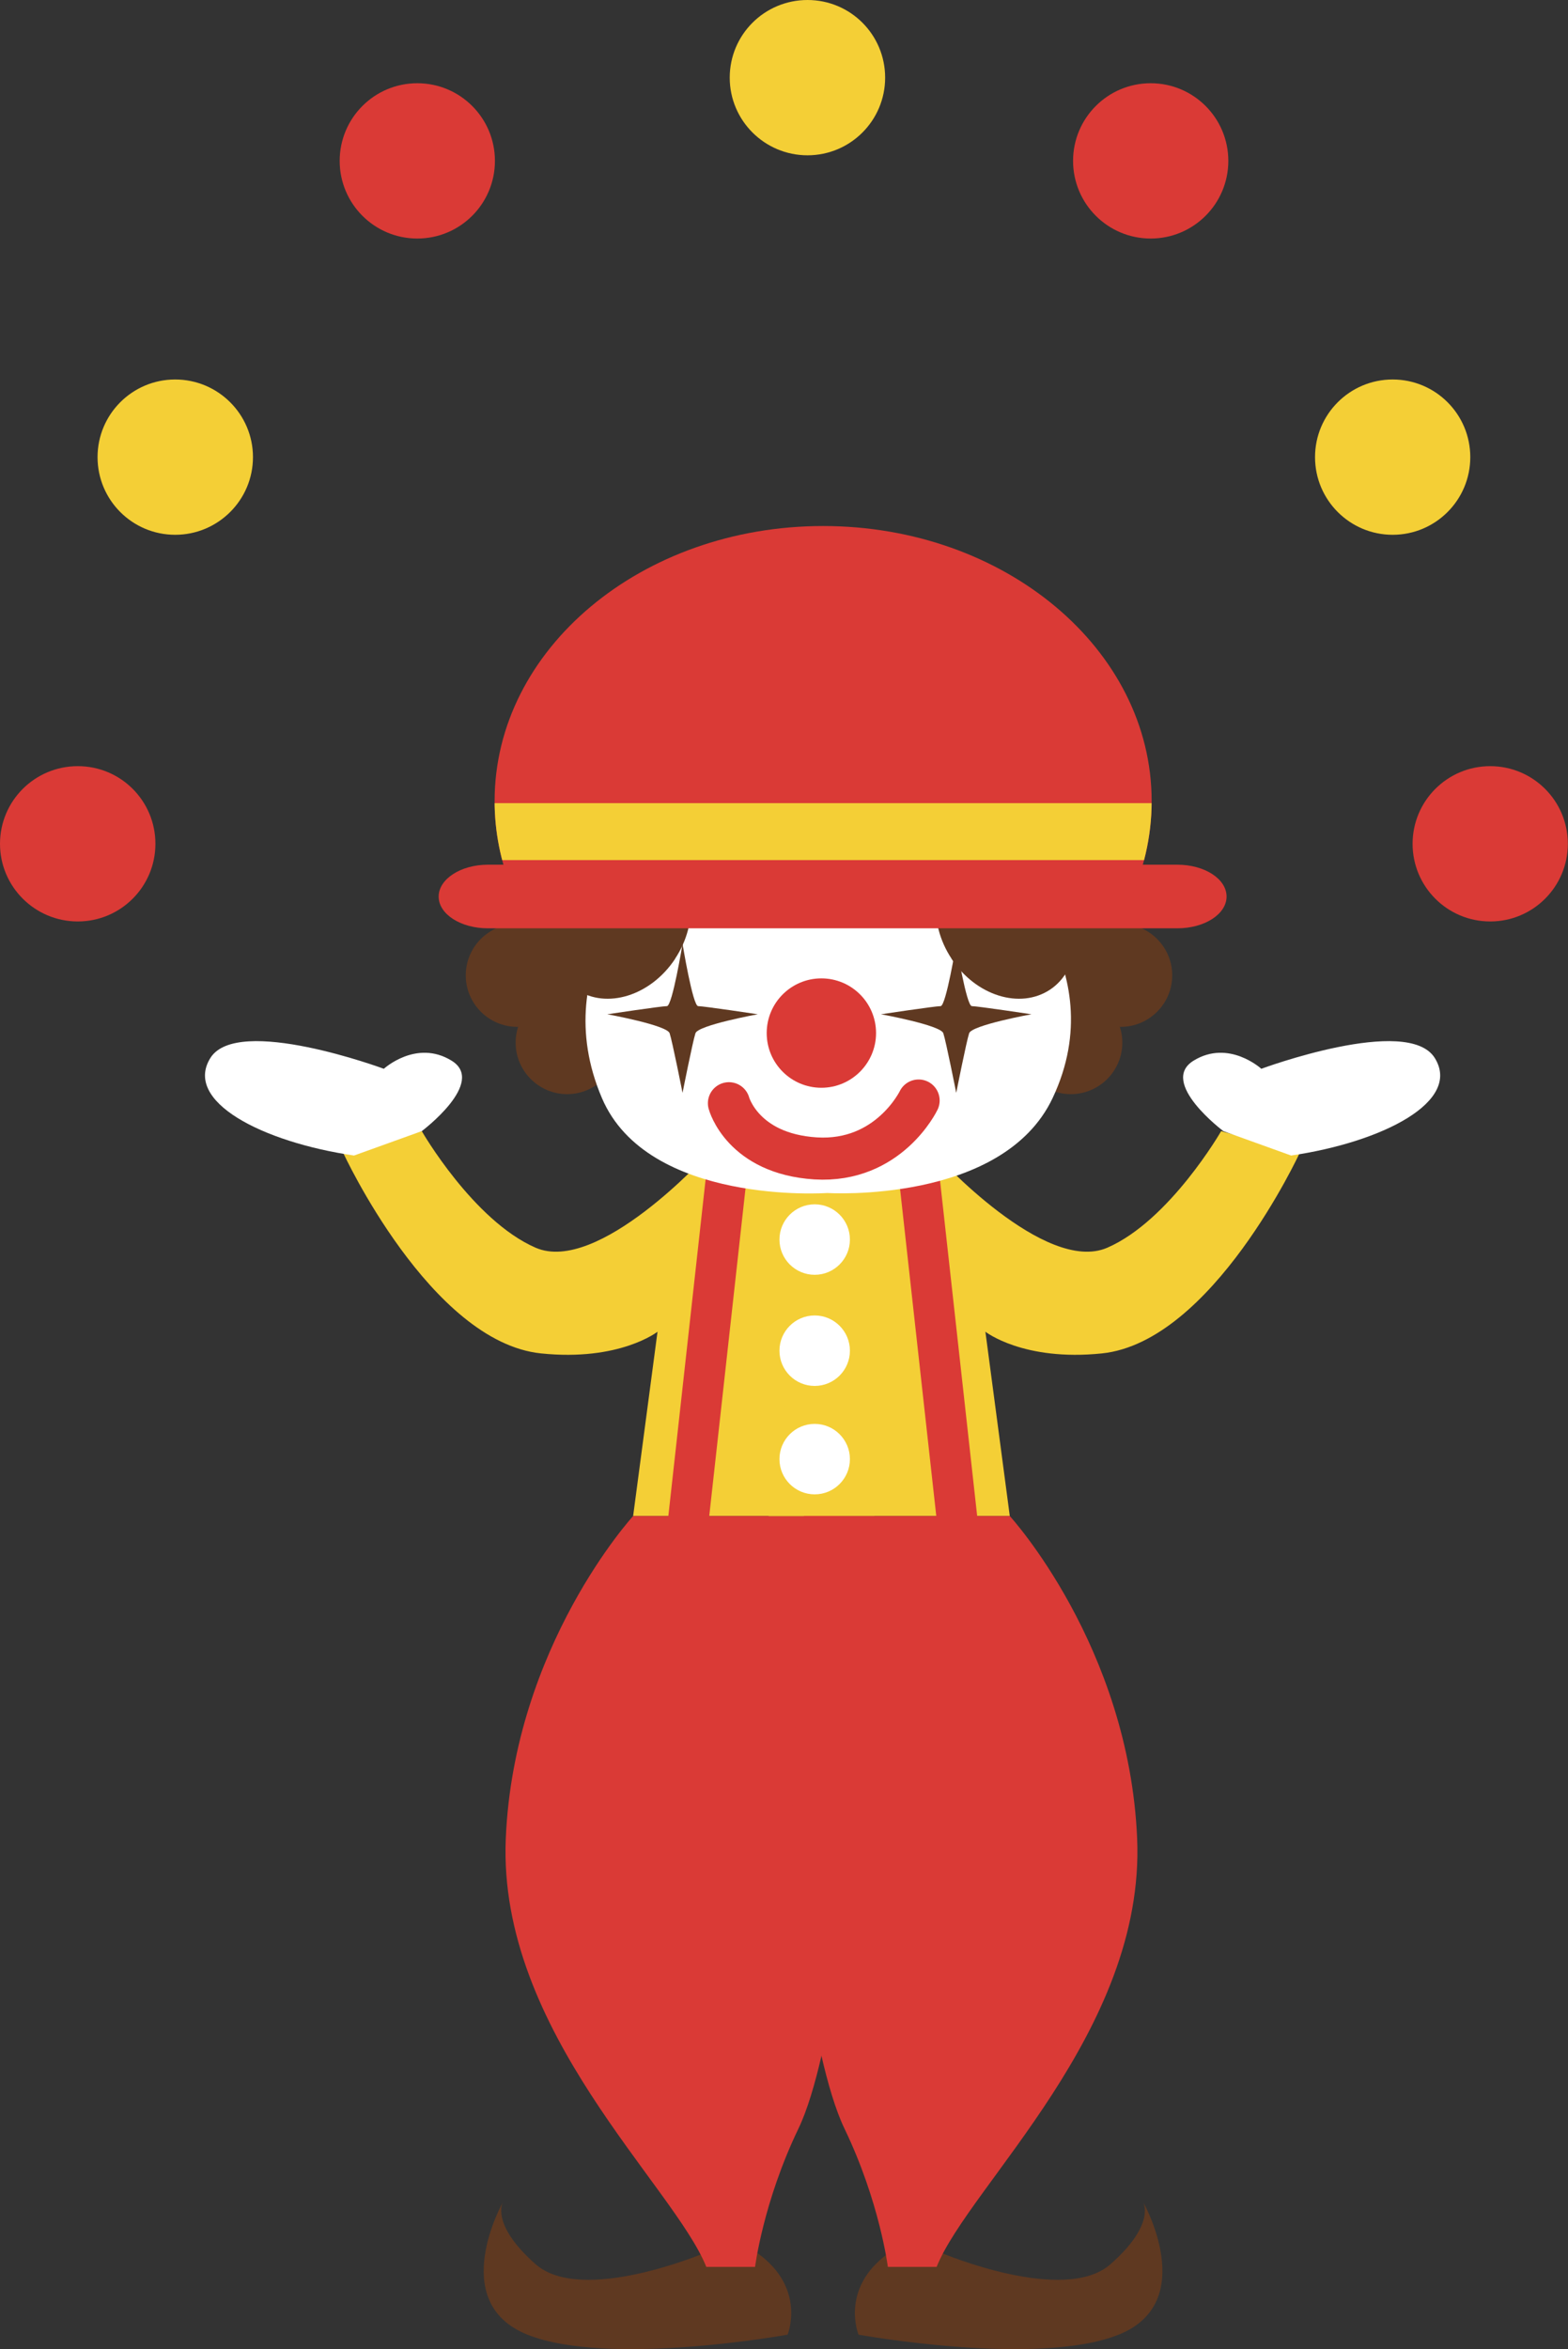 <?xml version="1.0" encoding="UTF-8"?><svg id="b" xmlns="http://www.w3.org/2000/svg" xmlns:xlink="http://www.w3.org/1999/xlink" viewBox="0 0 98.37 147.32"><rect x="0" y="0" width="98.37" height="147.32" fill="#333333" stroke="none"/><defs><style>.e{fill:#da3a36;}.f{fill:#fff;}.g{fill:#f4cf36;}.h{fill:none;stroke:#da3a36;stroke-linecap:round;stroke-linejoin:round;stroke-width:2.64px;}.i{clip-path:url(#d);}.j{fill:#5f3921;}</style><clipPath id="d"><path class="e" d="M32.11,55.77c-.7-1.74-1.08-3.6-1.08-5.53,0-9.53,9.22-17.25,20.61-17.25s20.61,7.73,20.61,17.25c0,2.26-.52,4.42-1.46,6.39"/></clipPath></defs><g id="c"><path class="g" d="M54.85,95.08h-15.13l1.53-11.56s-2.38,1.87-7.31,1.36c-6.94-.72-12.41-12.58-12.41-12.58l4.93-1.36s3.23,5.61,7.14,7.31c3.91,1.7,10.71-5.78,10.71-5.78h7.14"/><path class="j" d="M44.14,141.32s-7.65,3.23-10.54.68c-2.89-2.55-2.04-3.91-2.04-3.91,0,0-3.57,6.29,1.53,8.33,5.1,2.04,16.32,0,16.32,0,0,0,1.19-2.89-1.87-5.1"/><path class="j" d="M59.13,141.32s7.65,3.23,10.54.68c2.89-2.55,2.04-3.91,2.04-3.91,0,0,3.57,6.29-1.53,8.33-5.1,2.04-16.32,0-16.32,0,0,0-1.19-2.89,1.87-5.1"/><path class="e" d="M52.64,95.08h-12.92s-7.48,8.16-7.99,20.23c-.51,12.07,10.54,21.76,12.58,26.86h3.06s.51-4.08,2.72-8.67c2.21-4.59,3.4-17.34,3.4-17.34"/><path class="g" d="M48.22,95.08h15.13l-1.53-11.56s2.38,1.87,7.31,1.36c6.94-.72,12.41-12.58,12.41-12.58l-4.93-1.36s-3.23,5.61-7.14,7.31c-3.91,1.7-10.71-5.78-10.71-5.78h-7.14"/><path class="e" d="M50.43,95.08h12.92s7.48,8.16,7.99,20.23c.51,12.07-10.54,21.76-12.58,26.86h-3.06s-.51-4.08-2.72-8.67c-2.21-4.59-3.4-17.34-3.4-17.34"/><rect class="e" x="30.88" y="83.18" width="27.03" height="2.55" transform="translate(-44.44 119.28) rotate(-83.68)"/><rect class="e" x="57.57" y="70.94" width="2.55" height="27.03" transform="translate(-8.94 6.99) rotate(-6.32)"/><path class="f" d="M53.32,91.51c0,1.22-.99,2.21-2.21,2.21s-2.21-.99-2.21-2.21.99-2.21,2.21-2.21,2.21.99,2.21,2.21Z"/><path class="f" d="M53.32,84.71c0,1.22-.99,2.21-2.21,2.21s-2.21-.99-2.21-2.21.99-2.21,2.21-2.21,2.21.99,2.21,2.21Z"/><path class="f" d="M53.32,77.74c0,1.22-.99,2.21-2.21,2.21s-2.21-.99-2.21-2.21.99-2.21,2.21-2.21,2.21.99,2.21,2.21Z"/><path class="j" d="M39.05,56.99c0,1.78-1.45,3.23-3.23,3.23s-3.23-1.44-3.23-3.23,1.45-3.23,3.23-3.23,3.23,1.45,3.23,3.23Z"/><path class="j" d="M35.68,61.17c0,1.78-1.45,3.23-3.23,3.23s-3.23-1.45-3.23-3.23,1.44-3.23,3.23-3.23,3.23,1.45,3.23,3.23Z"/><path class="j" d="M38.81,65.39c0,1.78-1.45,3.23-3.23,3.23s-3.23-1.45-3.23-3.23,1.45-3.23,3.23-3.23,3.23,1.44,3.23,3.23Z"/><path class="j" d="M40.39,61.42c0,1.78-1.45,3.23-3.23,3.23s-3.23-1.45-3.23-3.23,1.45-3.23,3.23-3.23,3.23,1.45,3.23,3.23Z"/><path class="j" d="M63.7,56.99c0,1.78,1.45,3.23,3.23,3.23s3.23-1.44,3.23-3.23-1.45-3.23-3.23-3.23-3.23,1.45-3.23,3.23Z"/><path class="j" d="M67.08,61.17c0,1.78,1.45,3.23,3.23,3.23s3.23-1.45,3.23-3.23-1.45-3.23-3.23-3.23-3.23,1.45-3.23,3.23Z"/><path class="j" d="M65.19,61.17c0,1.78,1.45,3.23,3.23,3.23s3.23-1.45,3.23-3.23-1.44-3.23-3.23-3.23-3.23,1.45-3.23,3.23Z"/><path class="j" d="M63.95,65.39c0,1.78,1.45,3.23,3.23,3.23s3.23-1.45,3.23-3.23-1.45-3.23-3.23-3.23-3.23,1.44-3.23,3.23Z"/><path class="j" d="M64.37,59.72c0,1.78,1.45,3.23,3.23,3.23s3.23-1.44,3.23-3.23-1.45-3.23-3.23-3.23-3.23,1.45-3.23,3.23Z"/><path class="f" d="M62.66,54.36s7.28,6.23,3.38,14.5c-3.14,6.66-14.14,5.96-14.14,5.96,0,0-11.26.8-14.14-5.96-3.59-8.42,3.38-14.5,3.38-14.5"/><path class="j" d="M42.35,60.14c-1.53,2.31-4.29,3.17-6.17,1.93-1.87-1.24-2.15-4.12-.62-6.43,1.53-2.31,4.29-3.18,6.16-1.94,1.88,1.24,2.16,4.12.63,6.43Z"/><path class="j" d="M59.7,60.14c1.53,2.31,4.29,3.17,6.17,1.93,1.87-1.24,2.15-4.12.62-6.43-1.53-2.31-4.29-3.18-6.16-1.94-1.88,1.24-2.16,4.12-.63,6.43Z"/><path class="e" d="M76.95,56.23c0,1.1-1.38,1.99-3.09,1.99H30.61c-1.71,0-3.09-.89-3.09-1.99h0c0-1.1,1.39-2,3.09-2h43.25c1.71,0,3.09.89,3.09,2h0Z"/><path class="e" d="M32.11,55.77c-.7-1.74-1.08-3.6-1.08-5.53,0-9.53,9.22-17.25,20.61-17.25s20.61,7.73,20.61,17.25c0,2.26-.52,4.42-1.46,6.39"/><g class="i"><rect class="g" x="29.35" y="50.37" width="46.24" height="3.57"/></g><path class="j" d="M42.82,68.54s.64-3.23.81-3.74c.17-.51,3.91-1.19,3.91-1.19,0,0-3.4-.51-3.74-.51s-.98-3.91-.98-3.91c0,0-.64,3.91-.98,3.91s-3.74.51-3.74.51c0,0,3.74.68,3.91,1.19.17.51.81,3.74.81,3.74Z"/><path class="j" d="M59.99,68.54s.64-3.23.81-3.74c.17-.51,3.91-1.19,3.91-1.19,0,0-3.4-.51-3.74-.51s-.98-3.91-.98-3.91c0,0-.64,3.91-.98,3.91s-3.74.51-3.74.51c0,0,3.74.68,3.91,1.19.17.51.81,3.74.81,3.74Z"/><path class="e" d="M54.96,64.79c0,1.89-1.54,3.43-3.43,3.43s-3.43-1.53-3.43-3.43,1.54-3.43,3.43-3.43,3.43,1.53,3.43,3.43Z"/><path class="h" d="M45.73,69.19s.85,3.17,5.44,3.46c4.59.28,6.46-3.63,6.46-3.63"/><path class="f" d="M26.46,70.94s4.08-3.06,1.87-4.42c-2.21-1.36-4.25.51-4.25.51,0,0-9.18-3.4-10.88-.68-1.7,2.72,3.23,5.27,9.01,6.12"/><path class="f" d="M76.75,70.94s-4.08-3.06-1.87-4.42c2.21-1.36,4.25.51,4.25.51,0,0,9.18-3.4,10.88-.68,1.7,2.72-3.23,5.27-9.01,6.12"/><path class="e" d="M9.75,52.92c0,2.69-2.18,4.87-4.87,4.87s-4.88-2.18-4.88-4.87,2.18-4.87,4.88-4.87,4.87,2.18,4.87,4.87Z"/><path class="g" d="M15.87,28.67c0,2.69-2.19,4.87-4.88,4.87s-4.87-2.18-4.87-4.87,2.18-4.87,4.87-4.87,4.88,2.18,4.88,4.87Z"/><path class="e" d="M31.05,10.09c0,2.69-2.18,4.87-4.87,4.87s-4.87-2.18-4.87-4.87,2.18-4.87,4.87-4.87,4.87,2.18,4.87,4.87Z"/><path class="e" d="M88.62,52.92c0,2.69,2.18,4.87,4.87,4.87s4.87-2.18,4.87-4.87-2.18-4.87-4.87-4.87-4.87,2.18-4.87,4.87Z"/><path class="g" d="M82.5,28.67c0,2.69,2.18,4.87,4.87,4.87s4.87-2.18,4.87-4.87-2.18-4.87-4.87-4.87-4.87,2.18-4.87,4.87Z"/><path class="e" d="M67.32,10.09c0,2.69,2.18,4.87,4.87,4.87s4.87-2.18,4.87-4.87-2.18-4.87-4.87-4.87-4.87,2.18-4.87,4.87Z"/><path class="g" d="M55.53,4.87c0,2.69-2.18,4.87-4.87,4.87s-4.88-2.18-4.88-4.87,2.18-4.87,4.88-4.87,4.87,2.18,4.87,4.87Z"/></g></svg>